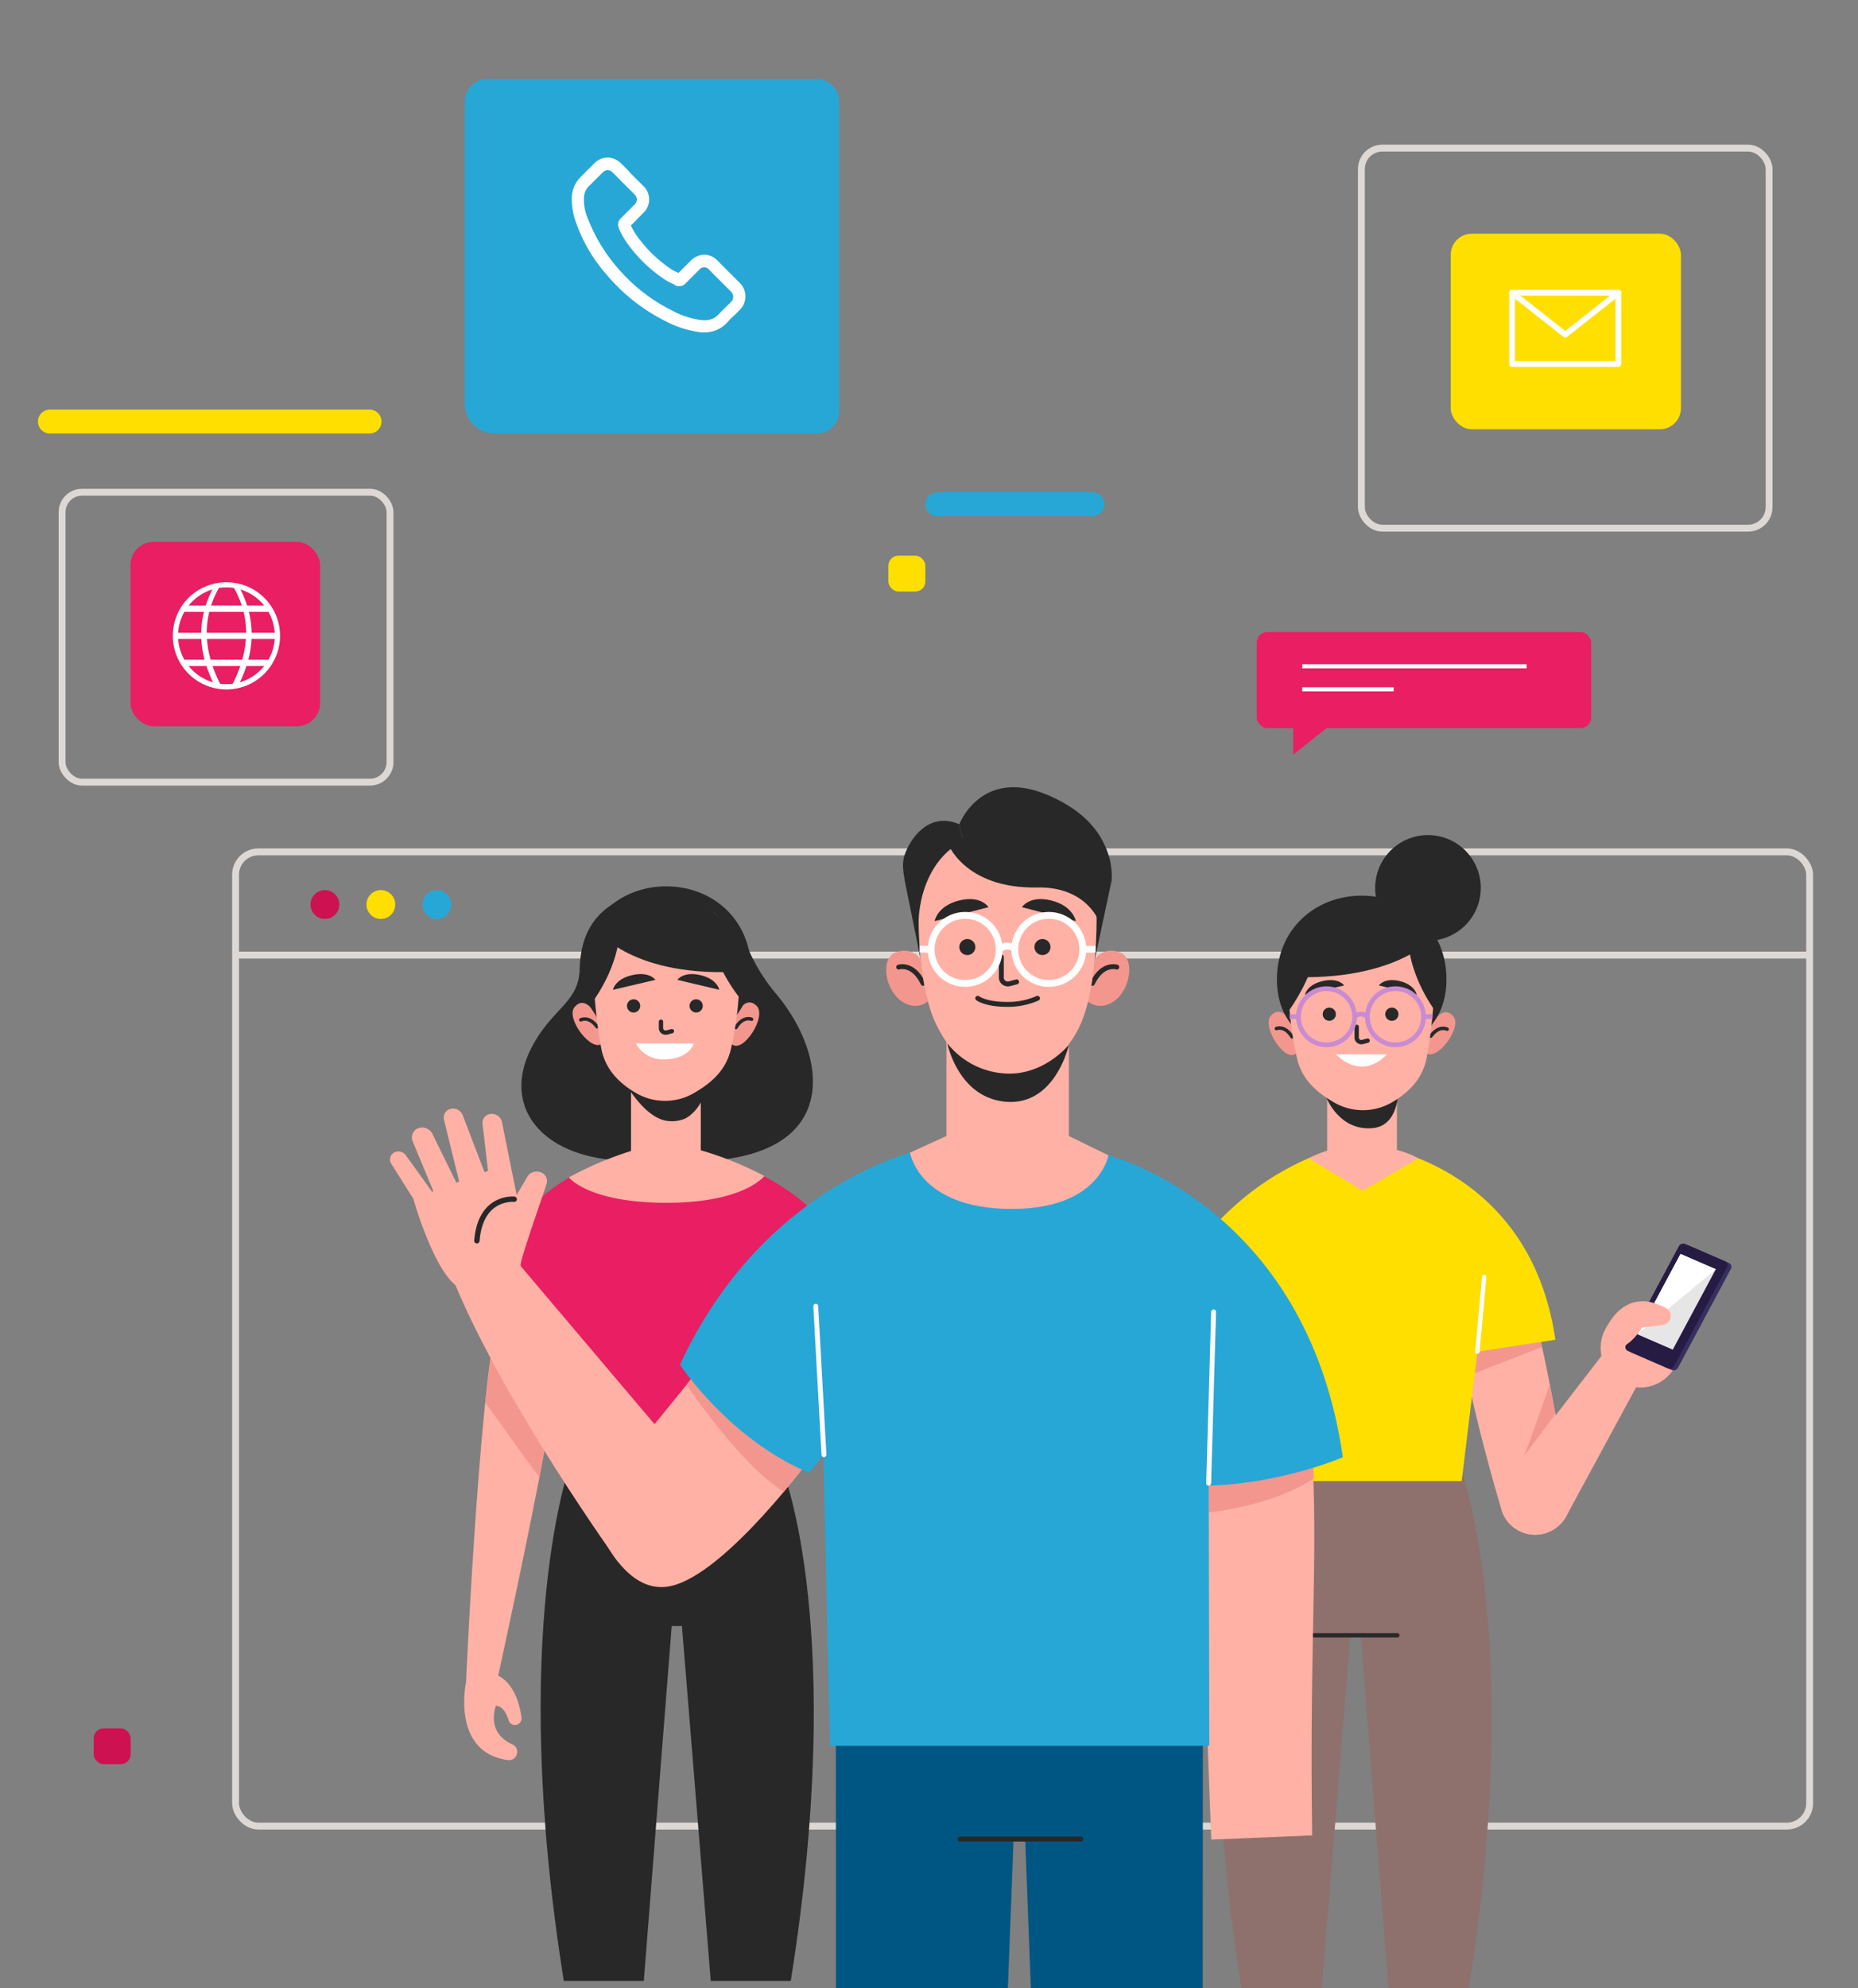 <svg xmlns="http://www.w3.org/2000/svg" xmlns:xlink="http://www.w3.org/1999/xlink" width="531" height="568" viewBox="0 0 531 568"><rect x="0" y="0" width="531" height="568" fill="#808080" stroke="none"/><defs><clipPath id="a"><rect width="531" height="568" transform="translate(0 -0.303)" fill="#fff"/></clipPath></defs><g transform="translate(0 0.303)" clip-path="url(#a)"><g transform="translate(10.857 22.279)"><g transform="translate(56.467 220.79)"><line x2="449.852" transform="translate(0 29.489)" fill="none" stroke="#ded8d5" stroke-miterlimit="10" stroke-width="1.968"/><rect width="449.852" height="278.328" rx="6.521" fill="none" stroke="#ded8d5" stroke-miterlimit="10" stroke-width="1.968"/><g transform="translate(21.417 10.931)"><path d="M157.981,142.191a4.115,4.115,0,1,1-4.115-4.114A4.115,4.115,0,0,1,157.981,142.191Z" transform="translate(-149.751 -138.077)" fill="#ce1151"/><path d="M175.733,142.191a4.115,4.115,0,1,1-4.114-4.114A4.115,4.115,0,0,1,175.733,142.191Z" transform="translate(-151.511 -138.077)" fill="#ffdf00"/><path d="M193.486,142.191a4.115,4.115,0,1,1-4.115-4.114A4.115,4.115,0,0,1,193.486,142.191Z" transform="translate(-153.272 -138.077)" fill="#27a7d6"/></g></g><g transform="translate(378.213 19.737)"><rect width="116.518" height="108.572" rx="5.991" fill="none"/><rect width="116.518" height="108.572" rx="5.991" fill="none" stroke="#ded8d5" stroke-miterlimit="10" stroke-width="1.968"/><g transform="translate(25.532 24.446)"><g transform="translate(0 0)"><rect width="65.799" height="55.883" rx="6.022" transform="translate(65.799 55.883) rotate(180)" fill="#ffdf00"/></g><g transform="translate(17.544 16.869)"><path d="M645.048,214.64H614.683V194.276h30.365V214.64Z" transform="translate(-614.683 -194.276)" fill="none" stroke="#fff" stroke-linecap="round" stroke-linejoin="round" stroke-width="1.647"/><path d="M614.683,194.276l15.183,11.965,15.182-11.965" transform="translate(-614.683 -194.276)" fill="none" stroke="#fff" stroke-linecap="round" stroke-linejoin="round" stroke-width="1.647"/></g></g></g><g transform="translate(6.886 118.042)"><rect width="93.723" height="82.826" rx="5.713" fill="none"/><rect width="93.723" height="82.826" rx="5.713" fill="none" stroke="#ded8d5" stroke-miterlimit="10" stroke-width="1.968"/><g transform="translate(19.544 14.185)"><rect width="54.195" height="52.684" rx="6.639" fill="#e91e63"/><g transform="translate(12.13 11.536)"><path d="M102.26,289.13a15.323,15.323,0,1,0,21.669,0A15.384,15.384,0,0,0,102.26,289.13Zm21.634,2.206h-4.883a31.064,31.064,0,0,0-1.9-4.6A13.841,13.841,0,0,1,123.895,291.337Zm-16.426,7.733a24.792,24.792,0,0,1,.726-5.941H118a24.755,24.755,0,0,1,.726,5.941Zm11.193,1.791a29.19,29.19,0,0,1-1.052,5.941h-9.027a29.132,29.132,0,0,1-1.053-5.941Zm-5.566-14.719a13.928,13.928,0,0,1,2.165.168,28.153,28.153,0,0,1,2.222,5.027h-8.773a28.154,28.154,0,0,1,2.222-5.027A13.936,13.936,0,0,1,113.095,286.142Zm-4.018.593a30.977,30.977,0,0,0-1.9,4.6H102.3A13.831,13.831,0,0,1,109.077,286.735Zm-8,6.393h5.593a26.659,26.659,0,0,0-.783,5.941H99.3A13.751,13.751,0,0,1,101.078,293.128Zm0,13.673a13.737,13.737,0,0,1-1.777-5.941h6.614a28.865,28.865,0,0,0,.933,5.941Zm1.218,1.792h5.081a37.186,37.186,0,0,0,1.889,4.658A13.831,13.831,0,0,1,102.3,308.593Zm10.8,5.2a13.957,13.957,0,0,1-1.811-.118,41.243,41.243,0,0,1-2.143-5.078h7.907a41.473,41.473,0,0,1-2.143,5.078A13.978,13.978,0,0,1,113.095,313.789Zm3.83-.538a37.123,37.123,0,0,0,1.888-4.658h5.082A13.831,13.831,0,0,1,116.925,313.251Zm8.187-6.449h-5.77a28.745,28.745,0,0,0,.933-5.941h6.614A13.739,13.739,0,0,1,125.112,306.8Zm1.777-7.732H120.3a26.662,26.662,0,0,0-.783-5.941h5.593A13.751,13.751,0,0,1,126.889,299.069Z" transform="translate(-97.797 -284.667)" fill="#fff"/></g></g></g><path d="M156.648,96.68H65.3a3.417,3.417,0,0,1-3.417-3.417h0A3.417,3.417,0,0,1,65.3,89.846h91.344a3.417,3.417,0,0,1,3.417,3.417h0A3.417,3.417,0,0,1,156.648,96.68Z" transform="translate(-61.887 4.594)" fill="#ffdf00"/><path d="M689.094,344.364H644.759a3.417,3.417,0,0,1-3.417-3.417h0a3.417,3.417,0,0,1,3.417-3.417h44.335a3.417,3.417,0,0,1,3.417,3.417h0A3.417,3.417,0,0,1,689.094,344.364Z" transform="translate(-387.741 -219.488)" fill="#27a7d6"/><rect width="10.573" height="10.241" rx="2.861" transform="translate(243.029 136.171)" fill="#ffdf00"/><rect width="10.573" height="10.241" rx="2.861" transform="translate(15.913 471.188)" fill="#ce1151"/><g transform="translate(348.301 157.998)"><rect width="95.586" height="27.439" rx="3.012" fill="#e91e63"/><g transform="translate(13.019 9.777)"><line x2="64.12" fill="none" stroke="#fff" stroke-miterlimit="10" stroke-width="1.18"/><line x2="26.117" transform="translate(0 6.581)" fill="none" stroke="#fff" stroke-miterlimit="10" stroke-width="1.18"/></g><path d="M458.571,90.068v10.694l13.449-10.694Z" transform="translate(-448.159 -65.733)" fill="#e91e63"/></g><g transform="translate(121.969)"><path d="M6.46,0h94.1a6.46,6.46,0,0,1,6.46,6.46V94.814a6.46,6.46,0,0,1-6.46,6.46H8.521A8.521,8.521,0,0,1,0,92.753V6.46A6.46,6.46,0,0,1,6.46,0Z" fill="#27a7d6"/><g transform="translate(30.57 22.434)"><path d="M313.28,84.293,307.186,78.2a5.338,5.338,0,0,0-3.918-1.849,5.644,5.644,0,0,0-3.918,1.74l-3.481,3.483-.653-.326a10.022,10.022,0,0,1-1.088-.545,37.523,37.523,0,0,1-9.032-8.269,19.759,19.759,0,0,1-2.83-4.463c.871-.761,1.632-1.632,2.394-2.393.326-.327.653-.653.979-.98a5.307,5.307,0,0,0,0-8.052L282.592,53.5a9.876,9.876,0,0,1-.979-1.088l-2.068-2.069a5.641,5.641,0,0,0-3.916-1.74,5.391,5.391,0,0,0-3.918,1.74l-3.81,3.81a8.753,8.753,0,0,0-2.5,5.332,19.793,19.793,0,0,0,1.416,8.269A44.5,44.5,0,0,0,275.3,82.006a52.9,52.9,0,0,0,17.411,13.6,28.9,28.9,0,0,0,9.795,2.938h.761a8.64,8.64,0,0,0,6.53-2.83l.108-.108a16.744,16.744,0,0,1,1.959-1.959l1.416-1.414A5.46,5.46,0,0,0,313.28,84.293Zm-2.5,5.657-1.306,1.306c-.761.653-1.414,1.416-2.177,2.177a5.172,5.172,0,0,1-3.916,1.633h-.545a22.922,22.922,0,0,1-8.487-2.612,49.535,49.535,0,0,1-16.215-12.732,47.2,47.2,0,0,1-7.944-13.168,13.48,13.48,0,0,1-1.306-6.747,4.586,4.586,0,0,1,1.524-3.155l3.7-3.7a2.283,2.283,0,0,1,1.524-.761,2.074,2.074,0,0,1,1.522.761l1.959,1.959A10.182,10.182,0,0,0,280.2,56l3.047,3.047a2.548,2.548,0,0,1,.763,1.524,2.281,2.281,0,0,1-.763,1.524l-.979.979-2.721,2.722-.108.108a2.382,2.382,0,0,0-.653,2.72v.11a25.115,25.115,0,0,0,3.591,5.877,40.4,40.4,0,0,0,9.9,9.032,9.069,9.069,0,0,0,1.416.761,10.2,10.2,0,0,1,1.088.545l.108.108a2.5,2.5,0,0,0,3.047-.543l3.808-3.81a1.8,1.8,0,0,1,2.939,0l6.093,6.094A2.06,2.06,0,0,1,310.776,89.95Z" transform="translate(-265.365 -48.6)" fill="#fff"/></g></g><g transform="translate(100.609 202.332)"><g transform="translate(231.756 11.449)"><g transform="translate(5.046 179.771)"><path d="M507.315,322.1l-32.882-4.378.257,3.265-28.114,3.744s-18.121,45.464-2.15,145.454H467.3L475.526,368.8h2.923l7.972,101.389h22.87C525.262,370.2,507.315,322.1,507.315,322.1Z" transform="translate(-437.845 -317.722)" fill="#8e716c"/><line x2="23.86" transform="translate(27.225 51.074)" fill="none" stroke="#282828" stroke-linecap="round" stroke-linejoin="round" stroke-width="1.233"/></g><g transform="translate(0 91.488)"><g transform="translate(72.983 27.425)"><g transform="translate(0 12.84)"><path d="M534,268.853c-2.814-4.491-18.616-4.331-19.45-4.429-4.272-.5,2.74,33.493,11.626,63.208a9.977,9.977,0,0,0,13.447,6.344l.177-.075a9.99,9.99,0,0,0,5.924-11.054C541.494,300.424,537.25,274.044,534,268.853Z" transform="translate(-513.261 -264.418)" fill="#ffb1a5"/><path d="M538.031,282.221l-20.176,7.829-1.891-9.573,20.892-5.212Z" transform="translate(-513.529 -265.494)" fill="#f3978e"/><path d="M543.686,303.31s-9.558,12.836-9.1,12.246,7.5-20.744,7.5-20.744Z" transform="translate(-515.374 -267.432)" fill="#f3978e"/></g><g transform="translate(12.482)"><path d="M556.613,285.092l-27.4,35.5a10.074,10.074,0,0,0,2.49,14.6h0a10.074,10.074,0,0,0,14.341-3.649l22.8-42.073Z" transform="translate(-527.117 -253.628)" fill="#ffb1a5"/><g transform="translate(28.757 16.488)"><path d="M566.869,292.783A11.3,11.3,0,1,1,581.1,285.5,11.3,11.3,0,0,1,566.869,292.783Z" transform="translate(-559.039 -268.691)" fill="#ffb1a5"/><path d="M578.644,275.013s3.093-3.211-2.393-5.462-12.271-1.734-16.6,8.78Z" transform="translate(-559.1 -268.467)" fill="#ffb1a5"/></g><g transform="translate(35.842)"><path d="M585.168,250.82l11.471,4.974a1.183,1.183,0,0,1,.519,1.69l-15.091,28.187a1.443,1.443,0,0,1-1.792.688L568.8,281.385a1.183,1.183,0,0,1-.519-1.69l15.091-28.187A1.443,1.443,0,0,1,585.168,250.82Z" transform="translate(-567.025 -250.219)" fill="#372f5f"/><path d="M583.951,250.266l11.471,4.974a1.183,1.183,0,0,1,.519,1.69l-15.091,28.187a1.443,1.443,0,0,1-1.792.688l-11.471-4.974a1.182,1.182,0,0,1-.519-1.69l15.091-28.187A1.443,1.443,0,0,1,583.951,250.266Z" transform="translate(-566.905 -250.164)" fill="#261b43"/><path d="M583.037,253.461l10.079,4.37-12.3,22.973-10.079-4.37Z" transform="translate(-567.285 -250.491)" fill="#e6e6e6"/><path d="M593.117,257.831l-22.378,18.6,12.3-22.973Z" transform="translate(-567.285 -250.491)" fill="#fff"/></g><path d="M573.408,268.631a18.294,18.294,0,0,1,4.86,1.8,2.6,2.6,0,0,1,1.254,2.881h0a2.577,2.577,0,0,1-2.178,1.934L571.38,276s-3.111,5.363-7.177,5.965l3.729-9.416Z" transform="translate(-530.795 -251.995)" fill="#ffb1a5"/></g></g><path d="M484.162,219.721c-.659,0,42.291,5.943,49.378,54.91l-22.287,3.415-4.493,36.967H444.587l-12.343-68.3s13.775-19.741,39.35-26.99Z" transform="translate(-432.244 -219.721)" fill="#ffdf00"/><line y1="21.38" x2="1.934" transform="translate(79.01 36.944)" fill="none" stroke="#fff" stroke-linecap="round" stroke-linejoin="round" stroke-width="1.233"/></g><g transform="translate(19.358 0)"><path d="M491.625,218.626V201.617H471.693v17.209A38.69,38.69,0,0,0,466.338,221l15.546,9.26L497.776,221A25.935,25.935,0,0,0,491.625,218.626Z" transform="translate(-454.983 -126.438)" fill="#ffb1a5"/><path d="M472.077,203.347s3.58,9.5,13.135,8.684C494,211.277,492.6,198.1,492.6,198.1Z" transform="translate(-455.552 -126.09)" fill="#282828"/><g transform="translate(0 52.677)"><path d="M461.565,188.577c-3.124,2.834-10.11-7.915-7.091-10.933s5.321,1.717,5.321,1.717l1.349,3.208,1.016,4.346.242,1.139Z" transform="translate(-453.733 -176.639)" fill="#f3978e"/><g transform="translate(2.2 4.657)"><path d="M456.175,181.965s2.365-1.064,4.465,2.365" transform="translate(-456.175 -181.809)" fill="none" stroke="#282828" stroke-linecap="round" stroke-linejoin="round" stroke-width="0.993"/></g></g><g transform="translate(43.99 52.814)"><path d="M503.354,188.266c2.873,3.088,10.742-7.031,7.99-10.293s-5.448,1.26-5.448,1.26l-1.614,3.083L502.9,186.56l-.337,1.113Z" transform="translate(-502.565 -176.791)" fill="#f3978e"/><g transform="translate(2.354 4.611)"><path d="M509.828,182.15s-2.267-1.26-4.65,1.978" transform="translate(-505.178 -181.909)" fill="none" stroke="#282828" stroke-linecap="round" stroke-linejoin="round" stroke-width="0.993"/></g></g><g transform="translate(2.352 19.522)"><path d="M456.344,163.742c0,14.228,10.848,20.974,24.23,20.974S504.8,177.97,504.8,163.742s-10.848-23.908-24.229-23.908S456.344,149.514,456.344,163.742Z" transform="translate(-456.344 -139.834)" fill="#282828"/></g><path d="M460,165.091a97.277,97.277,0,0,0,2.466,21.622c1.206,5.237,4.6,8.9,9.4,11.843l.874.537a16.49,16.49,0,0,0,16.784.186h0c5.2-3.03,8.835-7.024,9.954-12.644a142.167,142.167,0,0,0,2.259-21.544s1.938-22.049-20.569-21.621S460,165.091,460,165.091Z" transform="translate(-454.353 -120.672)" fill="#ffb1a5"/><g transform="translate(5.18 42.774)"><path d="M481.648,181.441v3.051a1.386,1.386,0,0,0,.1.513,1.36,1.36,0,0,0,1.621.749l1.4-.371" transform="translate(-461.681 -167.212)" fill="none" stroke="#282828" stroke-linecap="round" stroke-linejoin="round" stroke-width="1.232"/><path d="M476.444,168.138l-11.185,2.622s.508-2.847,5.084-3.882S476.444,168.138,476.444,168.138Z" transform="translate(-460.056 -165.741)" fill="#282828"/><path d="M488.7,168.138l10.8,2.622s-.491-2.847-4.91-3.882S488.7,168.138,488.7,168.138Z" transform="translate(-462.38 -165.741)" fill="#282828"/><ellipse cx="1.886" cy="1.881" rx="1.886" ry="1.881" transform="translate(10.252 8.732)" fill="#282828"/><path d="M494.489,177.221a1.886,1.886,0,1,1-1.886-1.882A1.883,1.883,0,0,1,494.489,177.221Z" transform="translate(-462.581 -166.607)" fill="#282828"/><path d="M475.052,190.172H489.6S483.151,198.015,475.052,190.172Z" transform="translate(-461.027 -168.078)" fill="#fff"/><g transform="translate(0 0)"><circle cx="8.022" cy="8.022" r="8.022" transform="translate(0 11.345) rotate(-45)" fill="none" stroke="#c98bd2" stroke-miterlimit="10" stroke-width="1.342"/><circle cx="8.022" cy="8.022" r="8.022" transform="translate(19.707 11.345) rotate(-45)" fill="none" stroke="#c98bd2" stroke-miterlimit="10" stroke-width="1.342"/><path d="M480.982,178.152a2.611,2.611,0,0,1,3.663,0" transform="translate(-461.615 -166.808)" fill="none" stroke="#c98bd2" stroke-miterlimit="10" stroke-width="1.342"/><line x1="2.527" y1="0.064" transform="translate(0.796 11.281)" fill="none" stroke="#c98bd2" stroke-miterlimit="10" stroke-width="1.342"/><line y1="0.064" x2="2.542" transform="translate(39.073 11.281)" fill="none" stroke="#c98bd2" stroke-miterlimit="10" stroke-width="1.342"/></g></g><path d="M505.211,172.891s-9-12.165-6.923-24.489a17.73,17.73,0,0,1,8.418,12.036C508.446,169.114,505.211,172.891,505.211,172.891Z" transform="translate(-458.121 -121.161)" fill="#282828"/><path d="M459.845,173.624s10.453-13.817,8.378-26.141a20.582,20.582,0,0,0-8.99,12.864C457.494,169.023,459.845,173.624,459.845,173.624Z" transform="translate(-454.215 -121.07)" fill="#282828"/><path d="M500.417,152.668s-11.555,12.65-43.168,10.484c0,0,4.841-18.562,20.162-20.539C477.411,142.613,495.1,140.5,500.417,152.668Z" transform="translate(-454.082 -120.573)" fill="#282828"/><circle cx="15.094" cy="15.094" r="15.094" transform="translate(28.217 29.803) rotate(-80.831)" fill="#282828"/></g></g><g transform="translate(21.202 28.307)"><path d="M292.093,321.772l-28.114-3.744.257-3.265-32.882,4.379s-17.946,48.095-1.976,148.085h22.87l7.971-101.389h2.923l8.231,101.389h22.87C310.214,367.237,292.093,321.772,292.093,321.772Z" transform="translate(-200.918 -154.515)" fill="#282828"/><g transform="translate(16.348)"><path d="M289.245,167.533a51.846,51.846,0,0,1-9.441-17.027c-2.779-7.867-11.881-4.669-11.881-4.669s-7.584-9.757-19-6.359S233.548,151,233.316,160.653s-7.827,11.166-13.676,22.335c-10.324,19.719,7.058,36.329,38.7,31.721l.043-.307a33.2,33.2,0,0,0,11.6,1.083C307.99,213.229,304.322,185.269,289.245,167.533Z" transform="translate(-216.662 -137.063)" fill="#282828"/><g transform="translate(59.303 33.155)"><path d="M283.329,185.619c3.124,2.833,10.11-7.915,7.091-10.933S285.1,176.4,285.1,176.4l-1.348,3.208-1.016,4.346-.242,1.138Z" transform="translate(-282.492 -173.68)" fill="#f3978e"/><g transform="translate(2.003 4.658)"><path d="M289.182,179.007s-2.365-1.064-4.465,2.364" transform="translate(-284.716 -178.851)" fill="none" stroke="#282828" stroke-linecap="round" stroke-linejoin="round" stroke-width="0.993"/></g></g><g transform="translate(14.627 33.291)"><path d="M241.464,185.308c-2.873,3.087-10.743-7.031-7.99-10.294s5.448,1.261,5.448,1.261l1.613,3.083,1.381,4.244.337,1.113Z" transform="translate(-232.899 -173.832)" fill="#f3978e"/><g transform="translate(2.35 4.612)"><path d="M235.508,179.192s2.267-1.26,4.65,1.978" transform="translate(-235.508 -178.951)" fill="none" stroke="#282828" stroke-linecap="round" stroke-linejoin="round" stroke-width="0.993"/></g></g><g transform="translate(17.16)"><path d="M284.169,160.783c0,14.228-10.847,20.975-24.229,20.975s-24.229-6.747-24.229-20.975,10.848-23.907,24.229-23.907S284.169,146.555,284.169,160.783Z" transform="translate(-235.711 -136.876)" fill="#282828"/></g><rect width="19.932" height="25.81" transform="translate(31.33 55.656)" fill="#ffb1a5"/><path d="M248.211,196.872s5.548,11.073,12.374,12.8a9.607,9.607,0,0,0,5.529-.32c2.569-.911,5.828-4.74,6.381-8.979l.258-2.421S260.607,204.567,248.211,196.872Z" transform="translate(-219.79 -142.825)" fill="#282828"/><path d="M281.25,162.133a97.259,97.259,0,0,1-2.466,21.621c-1.206,5.238-4.6,8.9-9.4,11.844l-.874.536a16.49,16.49,0,0,1-16.785.186h0c-5.2-3.03-8.835-7.024-9.955-12.644a142.253,142.253,0,0,1-2.258-21.544s-1.938-22.05,20.569-21.621S281.25,162.133,281.25,162.133Z" transform="translate(-218.924 -137.236)" fill="#ffb1a5"/><g transform="translate(26.161 25.071)"><path d="M260.938,179.808v1.813a1.382,1.382,0,0,0,.1.512,1.361,1.361,0,0,0,1.621.747l1.4-.37" transform="translate(-247.213 -166.205)" fill="none" stroke="#282828" stroke-linecap="round" stroke-linejoin="round" stroke-width="1.23"/><path d="M266.144,166.358l11.974,2.834s-.544-3.077-5.443-4.2S266.144,166.358,266.144,166.358Z" transform="translate(-247.729 -164.707)" fill="#282828"/><path d="M257.83,166.358,245.7,169.192s.551-3.077,5.512-4.2S257.83,166.358,257.83,166.358Z" transform="translate(-245.702 -164.707)" fill="#282828"/><path d="M253.927,174.584a1.886,1.886,0,1,1-1.886-1.876A1.881,1.881,0,0,1,253.927,174.584Z" transform="translate(-246.144 -165.501)" fill="#282828"/><path d="M273.779,174.584a1.886,1.886,0,1,1-1.886-1.876A1.881,1.881,0,0,1,273.779,174.584Z" transform="translate(-248.112 -165.501)" fill="#282828"/><path d="M252.959,186.7h16.557s-1.168,4.549-8.676,4.549A8.781,8.781,0,0,1,252.959,186.7Z" transform="translate(-246.422 -166.888)" fill="#fff"/></g><path d="M239.62,169.933s9-12.166,6.923-24.49a17.734,17.734,0,0,0-8.418,12.037C236.385,166.155,239.62,169.933,239.62,169.933Z" transform="translate(-218.739 -137.726)" fill="#282828"/><path d="M284.913,169.437s-10.453-12.587-8.378-24.912a20.582,20.582,0,0,1,8.989,12.864C287.264,166.064,284.913,169.437,284.913,169.437Z" transform="translate(-222.572 -137.634)" fill="#282828"/><path d="M240.679,149.71S251,163.588,282.618,161.422c0,0-3.612-19.791-18.932-21.768C263.685,139.655,246,137.542,240.679,149.71Z" transform="translate(-219.043 -137.138)" fill="#282828"/></g><g transform="translate(0 73.058)"><g transform="translate(0 40.516)"><path d="M207.737,377.683c-.459.723,26.312-116.483,18.364-114.711-.725.162-14.646,1.455-16.714,5.661-6,12.195-10.3,108.162-10.3,108.162Z" transform="translate(-198.57 -262.952)" fill="#ffb1a5"/><path d="M199.03,389.058s-4.315,20.02,12,22.209a2.292,2.292,0,0,0,2.467-1.515l.047-.136a2.29,2.29,0,0,0-1.269-2.832c-2.659-1.189-6.784-4.194-4.738-11.017,0,0,2.357-.289,3.659,4.11a1.891,1.891,0,0,0,2.658,1.168h0a1.891,1.891,0,0,0,1.023-1.934c-.391-3.081-1.941-10.5-7.887-12.487Z" transform="translate(-198.514 -275.215)" fill="#ffb1a5"/><path d="M205.181,298.615s15.425,21.724,15.506,21.3,5.394-30.5,5.394-30.5l-18.718-8.108Z" transform="translate(-199.175 -264.772)" fill="#f3978e"/></g><g transform="translate(3.656)"><path d="M247.781,222.559c.659,0-38.122.691-45.209,49.658l22.287,3.414,4.493,36.968h62.172l12.343-68.3s-8.775-14.8-34.352-22.048Z" transform="translate(-202.572 -218.4)" fill="#e91e63"/><path d="M231.716,228.055s5.481,7.275,27.936,7.275c22.246,0,27.935-7.656,27.935-7.656a95.916,95.916,0,0,0-28.332-9.7A100.815,100.815,0,0,0,231.716,228.055Z" transform="translate(-205.462 -217.976)" fill="#ffb1a5"/></g></g></g><g transform="translate(127.412 266.571)"><path d="M316.414,401.367l.054,97.656h48.311l3.713-97.656Z" transform="translate(-316.414 -401.367)" fill="#005683"/><path d="M427.123,401.367l-.054,97.656H378.759l-3.713-97.656Z" transform="translate(-322.228 -401.367)" fill="#005683"/><rect width="49.951" height="33.927" transform="translate(28.559)" fill="#005683"/><line x2="34.453" transform="translate(35.536 33.927)" fill="none" stroke="#282828" stroke-linecap="round" stroke-linejoin="round" stroke-width="1.397"/></g><g transform="translate(0 91.797)"><g transform="translate(205.316 13.363)"><g transform="translate(25.089 76.189)"><path d="M463.166,306.763c3,33.091-.164,57.2.71,118.093l-28.835,1.207-4.3-113.976Z" transform="translate(-430.745 -306.763)" fill="#ffb1a5"/><path d="M434.692,333.582s17.856-1.635,30.064-9.688l-.321-7.087-29.753,4.052Z" transform="translate(-431.135 -307.759)" fill="#f3978e"/></g><path d="M402.894,222.188s56.716,14.264,66.993,86.254c0,0-27.758,12.034-55.576,6.858l6.258-24.079Z" transform="translate(-402.894 -222.188)" fill="#27a7d6"/></g><path d="M212.938,255.417l42.23,49.871-12.923,36.392s-32.1-44.625-46.519-79.116Z" transform="translate(-177.035 -212.12)" fill="#ffb1a5"/><path d="M213,254.18s-14.829,8.378-18.6,5.347c-6.591-5.3-12.038-24.682-12.038-24.682s27.73-10.454,27.469-10.046S213,254.18,213,254.18Z" transform="translate(-175.71 -209.083)" fill="#ffb1a5"/><path d="M215.821,254.436c-.262-1.494,5.5-17.6,7.474-23.637a2.664,2.664,0,0,0-2.109-3.357h0a3.076,3.076,0,0,0-3.43,1.406L210.8,240.736Z" transform="translate(-178.53 -209.339)" fill="#ffb1a5"/><path d="M214.669,235.207l-4.775-23.759a2.991,2.991,0,0,0-3.457-2.371h0a2.575,2.575,0,0,0-2.114,2.857l2.081,17.691Z" transform="translate(-177.886 -207.52)" fill="#ffb1a5"/><path d="M203.955,226.278l-6.485-16.966a2.976,2.976,0,0,0-3.684-1.814h0a2.564,2.564,0,0,0-1.7,3.043l4.812,19.6Z" transform="translate(-176.668 -207.354)" fill="#ffb1a5"/><path d="M195.983,231.876l-8.2-16.67a3.262,3.262,0,0,0-4.165-1.6h0a2.842,2.842,0,0,0-1.466,3.753l6.541,15.738Z" transform="translate(-175.665 -207.95)" fill="#ffb1a5"/><path d="M181.631,234.464l-6.438-10.213a2.306,2.306,0,0,1,1.125-3.081h0a2.635,2.635,0,0,1,3.218.936L188,233.852Z" transform="translate(-174.978 -208.702)" fill="#ffb1a5"/><path d="M213.2,236.1s-9.669-1.014-10.662,11.871" transform="translate(-177.71 -210.203)" fill="none" stroke="#282828" stroke-linecap="round" stroke-linejoin="round" stroke-width="1.532"/><g transform="translate(56.646 12.115)"><g transform="translate(0 29.078)"><path d="M237.859,324.429s7.943,27.487,23.77,23.833,40.5-37.459,40.5-37.459l-5.521-57.72L252.18,307.757Z" transform="translate(-237.859 -253.082)" fill="#ffb1a5"/><path d="M269.051,294.376s15,22.623,27.793,30.6l8.373-10.57-32.305-24.99Z" transform="translate(-240.952 -256.685)" fill="#f3978e"/></g><path d="M334.463,220.8s-44.033,9.925-67.5,61.1c0,0,14.178,21.362,36.907,30.857l15.217-18.642Z" transform="translate(-240.745 -220.803)" fill="#27a7d6"/></g><g transform="translate(121.673 8.134)"><path d="M338.809,220.206a110.273,110.273,0,0,0-28.014,20.524l3.394,149.593h108.4L422.233,241.5s-13.663-13.371-28.471-19.89C381.184,216.076,351.037,213.935,338.809,220.206Z" transform="translate(-310.118 -216.383)" fill="#27a7d6"/><line y1="48.936" x2="1.406" transform="translate(112.289 49.96)" fill="none" stroke="#fff" stroke-linecap="round" stroke-linejoin="round" stroke-width="1.397"/><line x1="2.342" y1="42.42" transform="translate(0 48.321)" fill="none" stroke="#fff" stroke-linecap="round" stroke-linejoin="round" stroke-width="1.397"/></g></g><g transform="translate(141.81)"><path d="M342.749,155.624l-4.519-22.354c-.254-1.821-.96-4.63-.1-7.271,1.431-4.368,6.691-12.757,15.681-8.916l1.944,8.85s-9.336,1.885-13.082,14.1Z" transform="translate(-332.925 -106.509)" fill="#282828"/><path d="M353.372,122.313c-.163,2.937-2.756,15.788-11.87,20.471C341.5,142.784,333.518,125.662,353.372,122.313Z" transform="translate(-333.143 -107.125)" fill="#282828"/><path d="M385.348,211.88h0V173.921H350.355V211.88l-10.416,4.748s2.443,15.732,28.28,16.081S396.651,217.4,396.651,217.4Z" transform="translate(-333.145 -112.242)" fill="#ffb1a5"/><path d="M355.588,116.027s6.422-16.942,26.225-7.936c11.986,5.451,15.343,12.76,16.772,17.938a20.835,20.835,0,0,1,.534,6.041l-4.79,22.5-18.7-31.126-18.1,1.435Z" transform="translate(-334.697 -105.453)" fill="#282828"/><g transform="translate(57.555 46.697)"><path d="M398.365,159.708s2.359-3.752,7.225-1.907,2.665,13.663-4.634,15.168a5.773,5.773,0,0,1-4.668-1.221S398.082,163.02,398.365,159.708Z" transform="translate(-396.288 -157.291)" fill="#f3978e"/><g transform="translate(1.368 4.547)"><path d="M404.776,162.47s-4.076-1.36-6.969,4.642" transform="translate(-397.807 -162.338)" fill="none" stroke="#282828" stroke-linecap="round" stroke-linejoin="round" stroke-width="1.397"/></g></g><g transform="translate(0 46.697)"><path d="M342.222,159.708s-2.359-3.752-7.225-1.907-2.665,13.663,4.634,15.168a5.773,5.773,0,0,0,4.668-1.221S342.5,163.02,342.222,159.708Z" transform="translate(-332.397 -157.291)" fill="#f3978e"/><g transform="translate(3.564 4.547)"><path d="M336.354,162.47s4.076-1.36,6.969,4.642" transform="translate(-336.354 -162.338)" fill="none" stroke="#282828" stroke-linecap="round" stroke-linejoin="round" stroke-width="1.397"/></g></g><path d="M393.537,144.739c0,7.124-.7,22.027-5.076,30.874-4.112,8.306-10.913,12.776-19.829,13.041s-15.557-3.17-20.88-13.949-5.069-29.833-5.069-29.833,0-25.448,25.151-25.448C394.323,119.424,393.537,144.739,393.537,144.739Z" transform="translate(-333.417 -106.839)" fill="#ffb1a5"/><path d="M351.794,186.688s2.93,14.868,15.87,16.576c14.893,1.967,18.859-16.2,18.859-16.2s-6.581,8.246-16.988,8.259A22.771,22.771,0,0,1,351.794,186.688Z" transform="translate(-334.32 -113.508)" fill="#282828"/><g transform="translate(9.573 31.946)"><path d="M368.917,159.254v5.89a1.928,1.928,0,0,0,.138.718,1.9,1.9,0,0,0,2.26,1.049l1.953-.52" transform="translate(-345.592 -142.734)" fill="none" stroke="#282828" stroke-linecap="round" stroke-linejoin="round" stroke-width="1.397"/><path d="M360.168,155.88a2.29,2.29,0,1,1-2.29-2.29A2.29,2.29,0,0,1,360.168,155.88Z" transform="translate(-344.27 -142.172)" fill="#282828"/><path d="M384,155.88a2.289,2.289,0,1,1-2.289-2.29A2.289,2.289,0,0,1,384,155.88Z" transform="translate(-346.633 -142.172)" fill="#282828"/><path d="M375.454,143.233l15.394,3.976s-.7-4.318-7-5.887S375.454,143.233,375.454,143.233Z" transform="translate(-346.24 -140.916)" fill="#282828"/><path d="M363.14,143.233l-15.394,3.976s.7-4.318,7-5.887S363.14,143.233,363.14,143.233Z" transform="translate(-343.492 -140.916)" fill="#282828"/><path d="M361.436,172.379s2.271,1.74,8.243,1.74a20.875,20.875,0,0,0,8.823-1.74" transform="translate(-344.85 -144.036)" fill="none" stroke="#282828" stroke-linecap="round" stroke-linejoin="round" stroke-width="1.397"/><g transform="translate(0 4.647)"><circle cx="9.729" cy="9.729" r="9.729" transform="translate(3.262)" fill="none" stroke="#fff" stroke-miterlimit="10" stroke-width="1.951"/><circle cx="9.729" cy="9.729" r="9.729" transform="translate(27.164)" fill="none" stroke="#fff" stroke-miterlimit="10" stroke-width="1.951"/><path d="M368.246,156.77s2.3-2.151,4.443,0" transform="translate(-345.525 -147.04)" fill="none" stroke="#fff" stroke-miterlimit="10" stroke-width="1.951"/><line x1="3.262" y1="0.083" transform="translate(0 9.647)" fill="none" stroke="#fff" stroke-miterlimit="10" stroke-width="1.951"/><line y1="0.059" x2="3.642" transform="translate(46.622 9.67)" fill="none" stroke="#fff" stroke-miterlimit="10" stroke-width="1.951"/></g></g><path d="M351.794,122.337s4.673,13.274,25.756,12.867c14.326-.277,17.749,10.09,17.749,10.09s-2.493-23.176-3.148-22.957-21.8-5.642-21.8-5.642Z" transform="translate(-334.32 -106.568)" fill="#282828"/></g></g><rect width="413.731" height="299.695" transform="translate(97.904 198.695)" fill="none"/></g></g></svg>